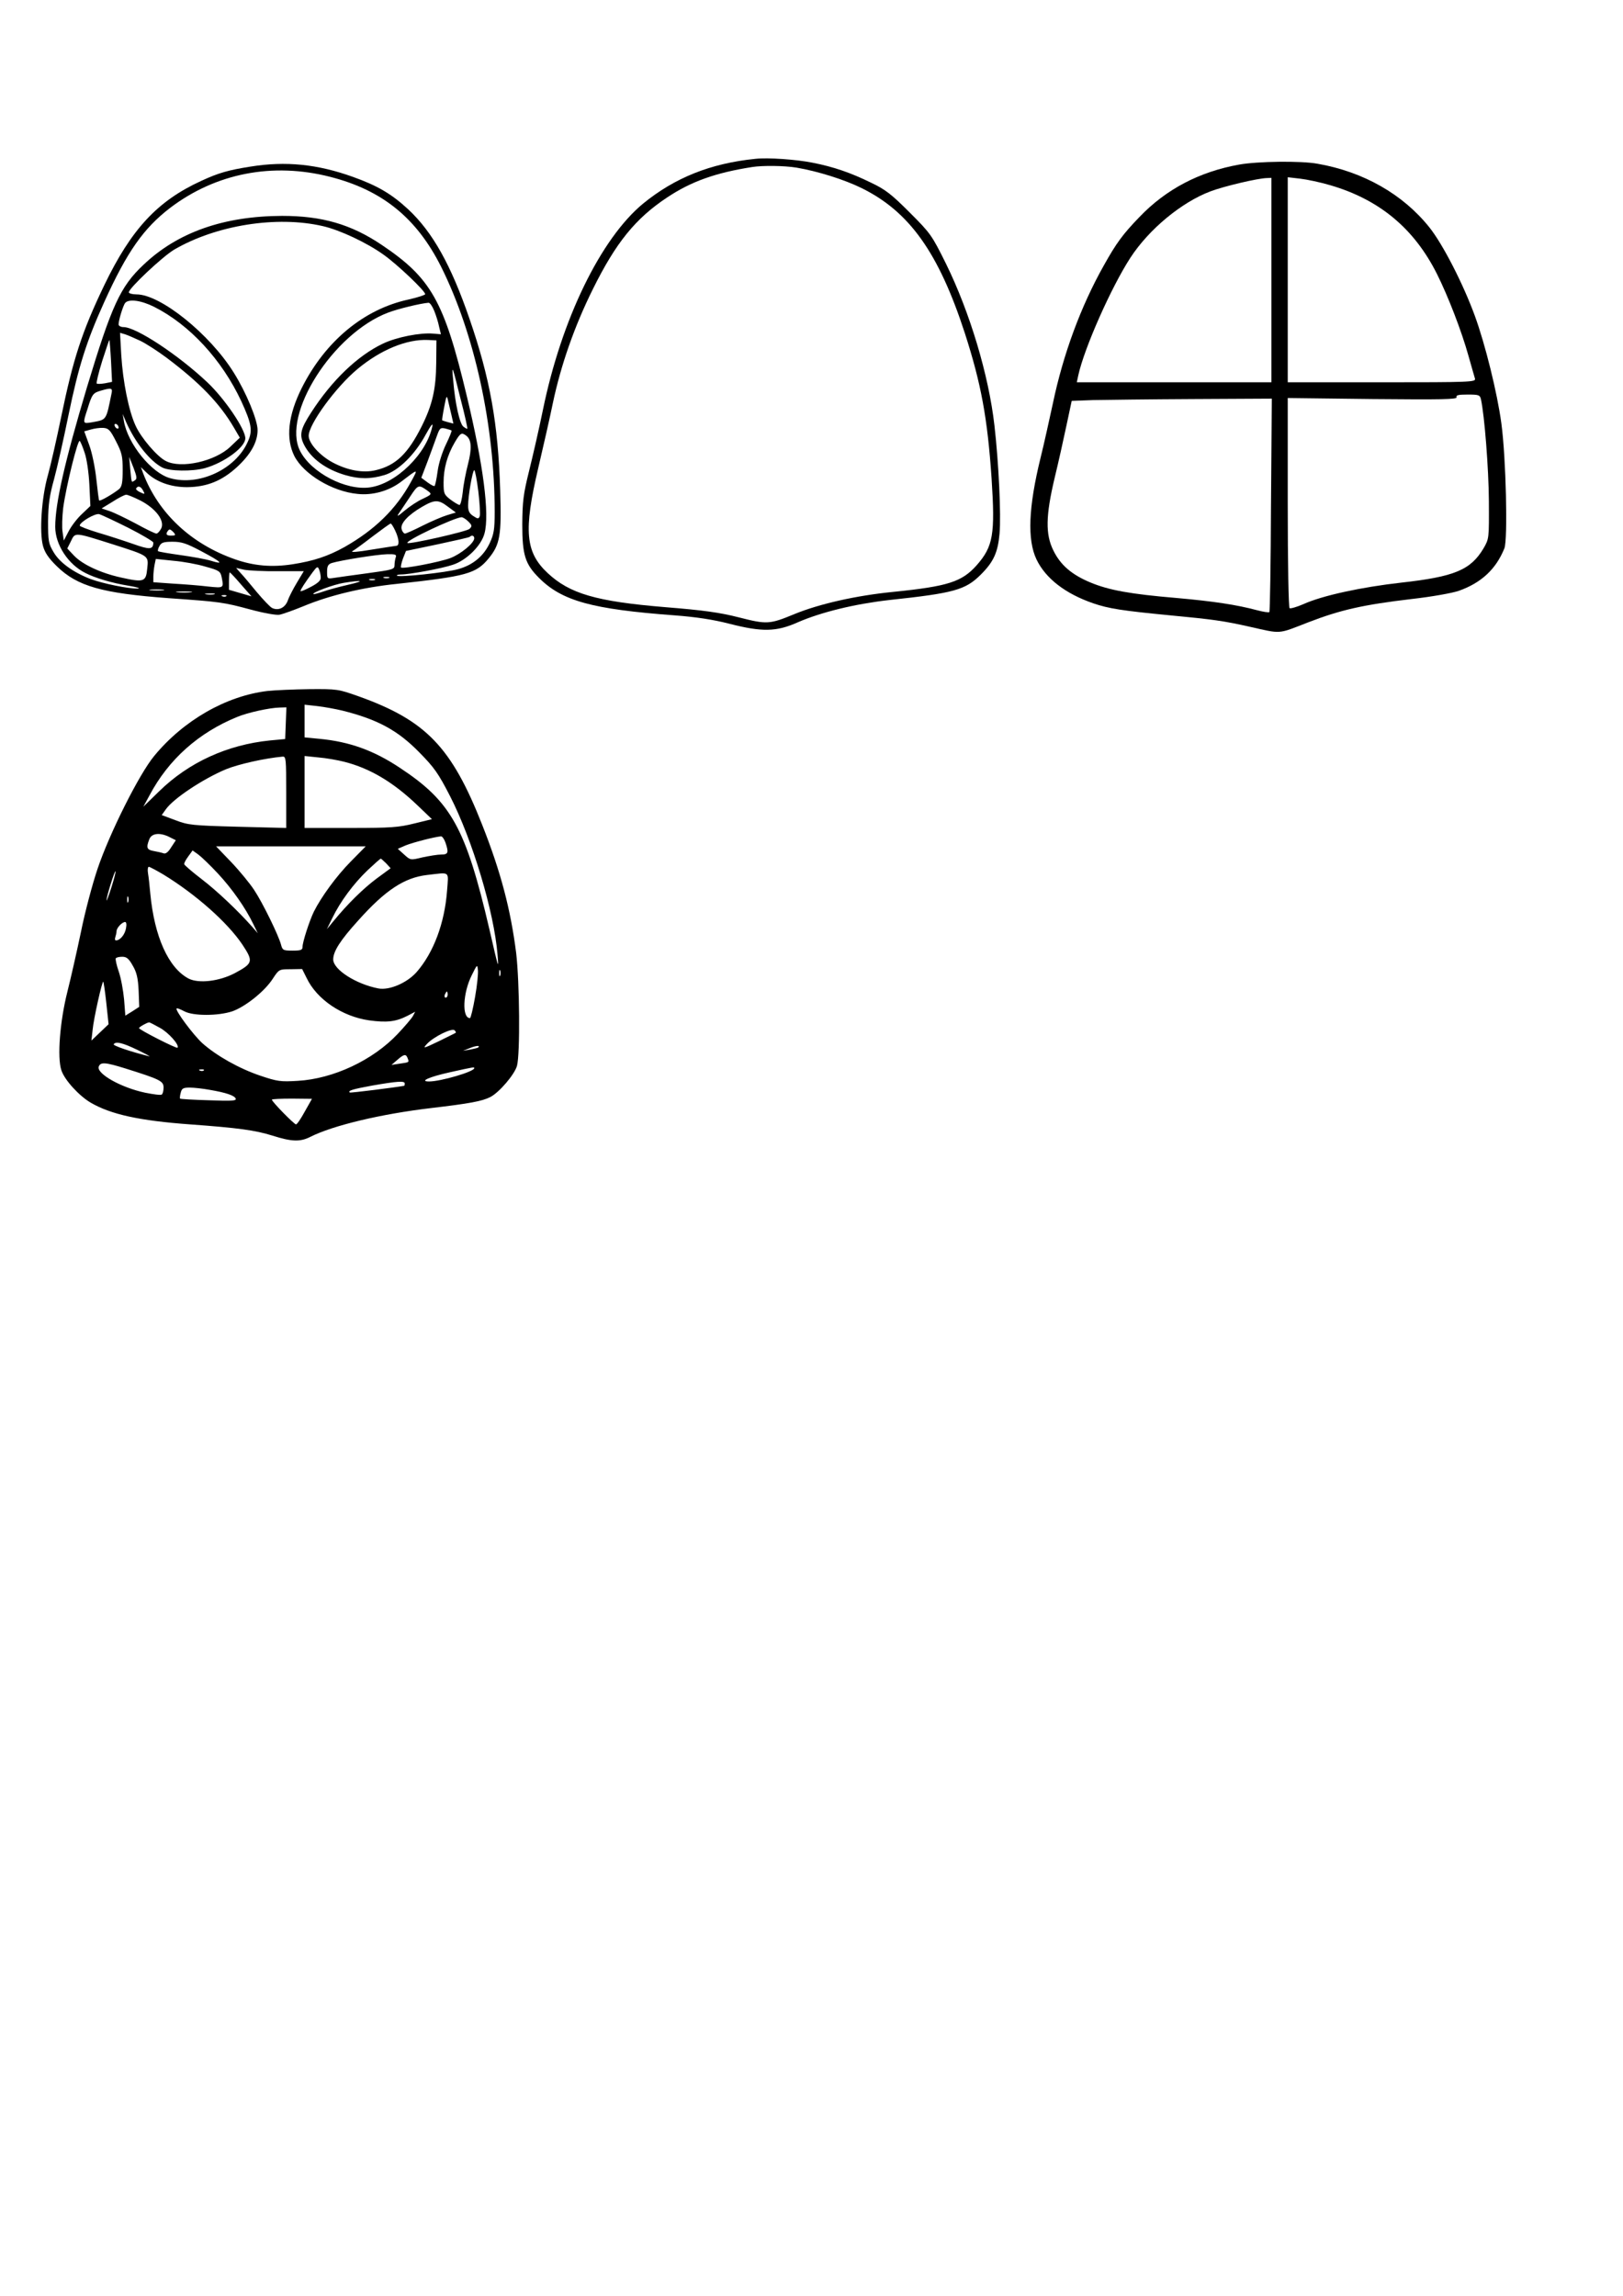 <?xml version="1.0" encoding="UTF-8" standalone="yes"?>
<svg version="1.0" xmlns="http://www.w3.org/2000/svg" width="210mm" height="297mm" viewBox="0 0 794 1123" preserveAspectRatio="xMidYMid meet">
  <g transform="translate(0,1123) scale(0.1,-0.1)" fill="#000000" stroke="none">
    <path d="M3695 10453 c-219 -22 -395 -93 -549 -219 -207 -171 -399 -565 -490
-1009 -19 -93 -50 -228 -68 -300 -28 -113 -32 -147 -33 -260 0 -150 14 -194
82 -262 113 -113 260 -153 663 -183 107 -8 190 -21 268 -41 160 -41 230 -40
335 7 115 50 280 90 448 109 317 34 372 49 448 125 62 62 83 108 91 200 8 91
-4 346 -25 529 -28 246 -120 553 -237 791 -69 139 -75 148 -177 250 -90 90
-119 113 -191 147 -98 48 -182 77 -284 97 -79 16 -220 26 -281 19z m202 -43
c101 -17 233 -58 318 -100 234 -115 377 -316 505 -709 80 -248 111 -416 131
-711 18 -274 8 -333 -73 -425 -72 -81 -140 -103 -406 -130 -184 -18 -364 -59
-486 -109 -121 -50 -134 -51 -271 -16 -94 24 -173 35 -360 50 -339 28 -468 66
-576 167 -109 102 -118 207 -46 513 25 107 58 251 72 320 39 184 105 374 196
557 112 226 208 345 364 448 116 77 235 120 415 148 50 8 157 7 217 -3z"/>
    <path d="M6063 10425 c-196 -35 -359 -121 -489 -257 -81 -84 -112 -126 -173
-235 -114 -202 -200 -437 -250 -676 -17 -78 -43 -197 -60 -265 -60 -244 -66
-403 -20 -499 45 -93 141 -167 277 -214 76 -26 139 -36 377 -59 211 -20 261
-27 390 -56 156 -35 134 -37 283 21 160 62 272 87 509 115 98 11 198 29 230
40 110 39 182 106 223 208 17 44 8 443 -15 612 -20 148 -79 387 -130 526 -57
156 -157 351 -223 433 -129 161 -322 271 -546 310 -80 15 -294 12 -383 -4z
m157 -565 l0 -500 -476 0 -476 0 7 33 c29 134 162 433 255 576 91 140 251 272
392 325 66 25 231 64 276 65 l22 1 0 -500z m288 464 c240 -70 410 -211 522
-434 54 -108 120 -278 154 -400 15 -52 29 -103 32 -112 5 -17 -21 -18 -455
-18 l-461 0 0 501 0 502 61 -7 c34 -4 100 -18 147 -32z m737 -1046 c18 -82 38
-342 39 -498 1 -185 1 -185 -26 -232 -63 -106 -142 -139 -403 -168 -195 -22
-385 -63 -478 -105 -32 -14 -63 -23 -68 -20 -5 4 -9 212 -9 517 l0 511 415 -5
c338 -3 415 -2 411 9 -4 10 9 13 54 13 54 0 60 -2 65 -22z m-1027 -517 c-1
-286 -5 -522 -8 -525 -3 -3 -30 1 -60 9 -101 27 -214 44 -395 60 -225 19 -330
38 -421 76 -91 38 -146 85 -181 157 -39 79 -37 170 6 352 18 74 44 190 58 257
l26 122 106 4 c58 1 279 4 489 5 l384 2 -4 -519z"/>
    <path d="M1225 10415 c-108 -17 -157 -31 -241 -70 -214 -98 -342 -236 -474
-510 -109 -227 -152 -359 -211 -645 -22 -107 -51 -235 -65 -285 -31 -109 -42
-277 -24 -345 9 -33 27 -60 68 -100 100 -98 222 -132 547 -156 256 -18 268
-20 402 -56 63 -17 125 -28 140 -25 16 3 69 22 118 42 127 53 290 92 457 109
340 37 387 50 448 124 56 68 64 112 57 332 -10 329 -50 550 -150 840 -91 265
-181 425 -300 536 -82 76 -151 116 -271 159 -173 62 -328 78 -501 50z m390
-50 c255 -65 423 -201 543 -440 164 -329 262 -778 262 -1200 0 -84 -4 -108
-24 -151 -30 -64 -82 -108 -155 -128 -60 -17 -289 -41 -299 -32 -3 3 6 6 20 6
41 0 199 29 252 47 67 21 140 93 156 153 26 94 -6 339 -87 675 -111 464 -174
575 -417 738 -149 100 -291 141 -486 141 -285 -1 -511 -80 -678 -239 -114
-107 -156 -200 -277 -600 -108 -361 -155 -567 -155 -682 0 -87 63 -184 148
-226 46 -24 130 -49 210 -62 42 -7 63 -13 45 -14 -45 -1 -169 24 -231 47 -85
33 -150 80 -180 131 -25 42 -27 54 -27 151 1 83 7 126 29 205 15 55 47 197 71
315 49 238 88 361 175 553 112 247 193 361 322 460 224 170 502 224 783 152z
m-36 -241 c83 -19 216 -81 299 -141 66 -47 202 -176 202 -192 0 -4 -37 -16
-81 -26 -219 -47 -408 -204 -523 -433 -67 -134 -79 -247 -36 -333 46 -89 185
-173 309 -185 73 -8 152 14 211 58 89 68 87 68 50 0 -73 -133 -177 -234 -325
-318 -81 -45 -151 -68 -253 -84 -103 -16 -190 -8 -282 24 -215 75 -375 225
-450 421 l-11 30 28 -27 c48 -46 119 -71 198 -71 98 1 171 31 245 99 67 62
100 122 100 180 0 50 -56 185 -117 282 -117 188 -358 382 -475 382 -21 0 -38
5 -38 10 0 20 165 175 222 209 206 120 502 167 727 115z m-825 -395 c173 -87
331 -258 426 -461 51 -111 57 -145 32 -199 -59 -134 -238 -218 -380 -178 -91
25 -207 168 -226 279 l-6 35 17 -40 c45 -101 117 -191 177 -222 35 -18 145
-20 208 -3 94 26 198 102 198 146 0 45 -101 194 -186 274 -142 134 -348 270
-410 270 -13 0 -24 6 -24 13 0 21 22 92 32 105 18 21 78 13 142 -19z m1370
-19 c9 -22 20 -57 24 -78 l9 -37 -37 3 c-63 6 -180 -17 -247 -49 -124 -59
-250 -180 -351 -337 -53 -82 -59 -110 -34 -159 35 -67 106 -119 201 -147 69
-20 123 -20 191 0 68 20 150 100 203 199 25 45 36 59 32 40 -28 -135 -177
-281 -305 -299 -118 -17 -288 72 -342 178 -91 178 161 575 431 677 47 18 158
45 197 48 7 1 19 -17 28 -39z m-1438 -147 c29 -14 86 -51 129 -83 162 -122
260 -223 330 -343 l28 -48 -46 -44 c-75 -72 -242 -109 -316 -70 -42 21 -121
113 -148 173 -33 71 -62 214 -70 346 l-6 108 24 -7 c13 -4 47 -19 75 -32z
m-143 -100 l5 -101 -35 -7 c-19 -3 -37 -4 -40 -1 -3 3 9 53 27 111 19 58 34
104 35 102 1 -1 5 -48 8 -104z m1591 -8 c-1 -128 -19 -206 -71 -310 -67 -134
-127 -192 -225 -215 -62 -15 -138 -1 -211 38 -63 34 -117 94 -117 130 0 57
133 239 239 327 113 94 241 147 346 142 l40 -2 -1 -110z m120 -180 c20 -76 34
-140 32 -142 -1 -2 -10 3 -19 10 -18 13 -41 114 -50 227 -8 83 -5 75 37 -95z
m-1708 33 c-28 -138 -23 -130 -98 -144 -44 -7 -44 -7 -20 66 22 72 27 78 65
89 51 15 58 13 53 -11z m1662 -106 l10 -44 -27 7 c-14 4 -27 8 -28 9 -1 1 3
30 10 65 10 55 13 59 18 35 4 -16 11 -48 17 -72z m-1628 -63 c0 -6 -4 -7 -10
-4 -5 3 -10 11 -10 16 0 6 5 7 10 4 6 -3 10 -11 10 -16z m-13 -67 c29 -56 33
-73 33 -141 0 -62 -4 -81 -17 -93 -27 -22 -93 -61 -98 -56 -2 2 -8 49 -14 105
-6 56 -21 130 -35 167 l-24 66 32 9 c17 5 44 9 61 8 26 -2 34 -10 62 -65z
m1642 52 c2 -2 -10 -32 -27 -67 -18 -37 -36 -93 -41 -131 -5 -38 -12 -70 -15
-73 -2 -3 -18 5 -34 17 l-31 23 31 81 c16 44 37 100 45 123 14 39 17 42 41 37
15 -4 29 -8 31 -10z m73 -26 c25 -20 27 -63 7 -140 -10 -39 -22 -99 -25 -134
-4 -35 -11 -64 -16 -64 -5 0 -25 12 -44 26 -32 25 -34 30 -34 84 0 68 18 133
54 195 29 49 34 51 58 33z m-1868 -83 c10 -28 20 -96 23 -155 l5 -105 -41 -39
c-23 -21 -52 -59 -65 -84 l-24 -46 -6 41 c-4 22 -2 76 3 119 15 109 72 338 81
327 4 -4 15 -30 24 -58z m245 -135 c-17 -11 -15 -15 -22 55 l-5 60 21 -53 c17
-45 18 -55 6 -62z m1681 -54 c7 -58 10 -112 7 -121 -6 -14 -9 -14 -32 1 -19
12 -25 25 -25 51 0 48 22 173 30 173 4 0 13 -47 20 -104z m-245 1 c18 -14 17
-16 -27 -37 -25 -11 -65 -38 -89 -58 -34 -29 -40 -31 -27 -12 10 14 34 51 55
82 39 59 41 59 88 25z m-1395 3 c10 -18 9 -19 -14 -8 -14 6 -23 15 -20 19 9
15 23 10 34 -11z m-12 -49 c74 -39 118 -97 101 -135 -7 -14 -18 -26 -24 -26
-7 0 -52 22 -101 49 -49 26 -107 54 -128 61 l-39 13 54 33 c29 19 59 34 66 34
8 0 39 -13 71 -29z m1504 -30 l38 -28 -43 -13 c-23 -7 -77 -30 -119 -51 -43
-22 -82 -39 -87 -39 -5 0 -13 9 -16 21 -9 27 31 70 100 110 62 36 80 36 127 0z
m-1564 -103 c67 -34 122 -67 122 -72 -1 -35 -17 -36 -101 -6 -46 16 -123 41
-171 55 -49 15 -88 30 -88 34 0 17 75 61 95 56 11 -3 75 -33 143 -67z m1663
31 c19 -19 19 -23 6 -36 -13 -13 -296 -77 -304 -69 -11 11 229 124 265 126 6
0 21 -9 33 -21z m-358 -44 c20 -42 22 -75 5 -75 -7 -1 -62 -9 -123 -19 -64
-11 -102 -14 -91 -7 11 6 56 39 100 73 45 34 84 62 87 62 3 1 13 -15 22 -34z
m-1083 -10 c11 -13 8 -15 -13 -15 -19 0 -25 4 -21 15 4 8 10 15 14 15 4 0 13
-7 20 -15z m-300 -57 c181 -58 177 -55 170 -120 -6 -64 -16 -68 -128 -43 -100
22 -189 64 -230 107 l-33 35 18 36 c21 44 16 44 203 -15z m1770 29 c0 -23 -65
-77 -117 -97 -54 -20 -232 -54 -241 -46 -3 3 2 23 9 43 l15 38 153 32 c84 18
156 34 159 37 10 10 22 6 22 -7z m-1336 -63 c100 -53 115 -68 48 -47 -26 8
-94 20 -151 28 -57 8 -105 16 -108 19 -2 2 0 14 7 25 9 17 20 21 64 21 45 0
68 -8 140 -46z m952 -30 c-3 -9 -6 -26 -6 -38 0 -21 -7 -23 -132 -40 -73 -10
-148 -20 -165 -23 -32 -5 -33 -4 -33 30 0 28 5 37 23 43 42 13 222 42 271 43
40 1 47 -2 42 -15z m-930 -46 c66 -18 72 -23 78 -50 11 -55 12 -55 -66 -47
-40 5 -117 11 -170 14 l-98 7 0 28 c0 15 3 41 6 57 l6 29 86 -9 c48 -4 119
-17 158 -29z m563 -53 c1 -14 -14 -28 -49 -46 -28 -15 -50 -24 -50 -20 0 7 20
38 58 90 23 31 26 32 33 15 4 -10 8 -28 8 -39z m-208 31 l125 0 -33 -55 c-18
-30 -39 -70 -45 -88 -13 -36 -46 -52 -77 -37 -10 5 -44 41 -76 79 -32 39 -67
81 -79 93 l-21 24 40 -9 c22 -4 97 -8 166 -7z m-182 -65 l51 -58 -55 16 -55
16 0 43 c0 23 2 42 4 42 2 0 27 -26 55 -59z m724 32 c-7 -2 -19 -2 -25 0 -7 3
-2 5 12 5 14 0 19 -2 13 -5z m-70 -10 c-7 -2 -19 -2 -25 0 -7 3 -2 5 12 5 14
0 19 -2 13 -5z m-128 -23 c-44 -10 -100 -25 -125 -34 -24 -8 -46 -14 -47 -12
-8 7 99 47 149 55 92 15 106 10 23 -9z m-907 -27 c-15 -2 -42 -2 -60 0 -18 2
-6 4 27 4 33 0 48 -2 33 -4z m135 -10 c-18 -2 -48 -2 -65 0 -18 2 -4 4 32 4
36 0 50 -2 33 -4z m115 -10 c-10 -2 -28 -2 -40 0 -13 2 -5 4 17 4 22 1 32 -1
23 -4z m59 -9 c-3 -3 -12 -4 -19 -1 -8 3 -5 6 6 6 11 1 17 -2 13 -5z"/>
    <path d="M1308 7850 c-201 -24 -410 -143 -554 -318 -73 -88 -218 -377 -277
-552 -25 -74 -62 -213 -81 -308 -20 -95 -50 -228 -67 -295 -36 -144 -50 -319
-29 -382 15 -47 86 -125 144 -159 98 -57 238 -88 486 -106 232 -17 317 -28
403 -55 94 -30 136 -31 185 -6 111 56 346 112 592 141 186 22 248 33 289 54
44 23 118 110 130 152 16 58 13 409 -4 553 -27 212 -75 396 -166 626 -150 381
-275 511 -605 629 -99 35 -104 36 -240 35 -77 -1 -169 -5 -206 -9z m367 -96
c172 -43 270 -96 375 -203 74 -75 94 -103 152 -216 109 -213 215 -565 232
-775 6 -74 6 -75 -40 125 -116 497 -187 624 -439 790 -128 85 -246 127 -392
141 l-73 7 0 80 0 80 63 -7 c34 -4 89 -14 122 -22z m-277 -61 l-3 -78 -75 -7
c-208 -21 -397 -107 -542 -249 l-77 -75 30 55 c93 176 240 307 429 384 50 21
158 45 208 46 l33 1 -3 -77z m2 -338 l0 -175 -237 6 c-223 6 -242 8 -305 32
l-67 25 20 28 c37 53 182 149 294 196 61 25 190 54 278 62 16 1 17 -13 17
-174z m283 149 c127 -32 241 -100 360 -214 l70 -67 -86 -21 c-76 -19 -114 -22
-312 -22 l-225 0 0 176 0 176 68 -7 c37 -3 93 -13 125 -21z m-853 -369 l30
-15 -23 -35 c-14 -23 -27 -33 -37 -29 -8 3 -30 8 -47 11 -35 6 -39 16 -23 57
11 31 53 35 100 11z m1349 -26 c17 -50 14 -59 -21 -59 -18 0 -59 -7 -92 -14
-58 -14 -58 -14 -89 14 l-31 28 39 17 c35 14 139 41 172 44 6 1 16 -13 22 -30z
m-463 -93 c-71 -72 -145 -174 -181 -246 -22 -46 -55 -148 -55 -171 0 -16 -8
-19 -49 -19 -45 0 -49 2 -56 28 -11 44 -90 206 -132 269 -21 32 -71 93 -112
136 l-74 77 366 0 366 0 -73 -74z m-650 -59 c69 -74 135 -168 173 -247 l22
-45 -26 30 c-71 80 -172 176 -249 235 -47 36 -85 69 -85 73 -1 5 8 22 20 38
l21 29 28 -20 c15 -11 59 -53 96 -93z m823 50 l22 -24 -68 -50 c-66 -49 -144
-126 -211 -208 l-33 -40 27 55 c38 79 103 167 172 233 33 31 62 57 65 57 2 0
13 -11 26 -23z m-1091 -54 c159 -97 315 -235 388 -344 54 -82 52 -91 -37 -139
-76 -40 -176 -52 -226 -27 -99 52 -168 205 -188 417 -3 36 -8 80 -11 98 -3 17
-1 32 4 32 4 0 36 -17 70 -37z m-253 -63 c-13 -41 -24 -70 -24 -64 -1 16 40
147 44 142 2 -2 -7 -37 -20 -78z m1642 -17 c-12 -159 -66 -303 -149 -398 -47
-53 -133 -90 -187 -80 -109 21 -221 92 -221 142 0 39 34 93 122 190 133 149
226 210 337 223 116 13 105 22 98 -77z m-1560 -55 c-3 -7 -5 -2 -5 12 0 14 2
19 5 13 2 -7 2 -19 0 -25z m-11 -130 c-6 -31 -29 -58 -49 -58 -5 0 -6 7 -3 16
3 9 6 22 6 29 0 16 27 45 42 45 6 0 8 -12 4 -32z m33 -181 c19 -32 26 -60 29
-122 l3 -80 -34 -22 -34 -21 -6 78 c-4 43 -15 105 -26 137 -11 31 -17 61 -15
65 3 5 17 8 32 8 21 0 32 -9 51 -43z m1675 -154 c-10 -57 -21 -103 -25 -103
-40 0 -35 123 9 210 26 53 27 54 30 25 2 -16 -4 -76 -14 -132z m-824 93 c50
-105 174 -188 305 -207 87 -12 131 -7 188 22 l38 20 -11 -21 c-6 -11 -40 -51
-75 -88 -121 -128 -314 -219 -489 -229 -83 -5 -99 -3 -182 25 -104 35 -214 97
-284 159 -44 40 -135 162 -126 170 2 3 19 -4 38 -14 43 -23 164 -23 234 0 63
22 158 97 198 159 31 47 31 47 88 47 l56 1 22 -44z m947 12 c-3 -7 -5 -2 -5
12 0 14 2 19 5 13 2 -7 2 -19 0 -25z m-1927 -135 l11 -103 -42 -40 -42 -40 6
53 c5 55 47 241 52 235 2 -2 9 -49 15 -105z m1670 42 c0 -8 -4 -15 -10 -15 -5
0 -7 7 -4 15 4 8 8 15 10 15 2 0 4 -7 4 -15z m-1409 -162 c43 -23 99 -86 87
-98 -5 -5 -188 88 -188 96 0 5 36 26 49 28 2 1 25 -11 52 -26z m1448 -25 c-2
-2 -40 -20 -84 -42 -75 -36 -78 -36 -56 -12 33 35 122 79 135 66 5 -5 8 -11 5
-12z m-1558 -83 c41 -20 67 -34 59 -32 -89 22 -178 52 -174 59 10 15 42 8 115
-27z m1668 11 c-2 -2 -20 -6 -39 -10 l-35 -6 35 14 c31 12 51 13 39 2z m-345
-52 c8 -21 9 -20 -39 -27 l-40 -6 28 24 c33 29 43 31 51 9z m-1382 -50 c172
-54 188 -62 188 -94 0 -16 -4 -31 -9 -34 -5 -4 -41 1 -81 9 -119 25 -240 94
-227 128 9 23 32 21 129 -9z m1708 1 c0 -17 -164 -65 -221 -65 -50 0 2 23 102
45 121 27 119 26 119 20z m-1323 -11 c-3 -3 -12 -4 -19 -1 -8 3 -5 6 6 6 11 1
17 -2 13 -5z m983 -64 c0 -5 -1 -10 -2 -11 -35 -7 -264 -36 -267 -33 -10 9 12
16 110 34 121 21 159 24 159 10z m-954 -31 c82 -14 121 -28 127 -43 4 -11 -21
-12 -131 -8 -75 2 -139 6 -141 8 -2 2 -1 15 3 29 5 21 12 25 44 25 21 0 65 -5
98 -11z m465 -106 c-19 -35 -38 -63 -43 -63 -9 0 -118 111 -118 121 0 3 44 5
98 5 l98 -1 -35 -62z"/>
  </g>
</svg>